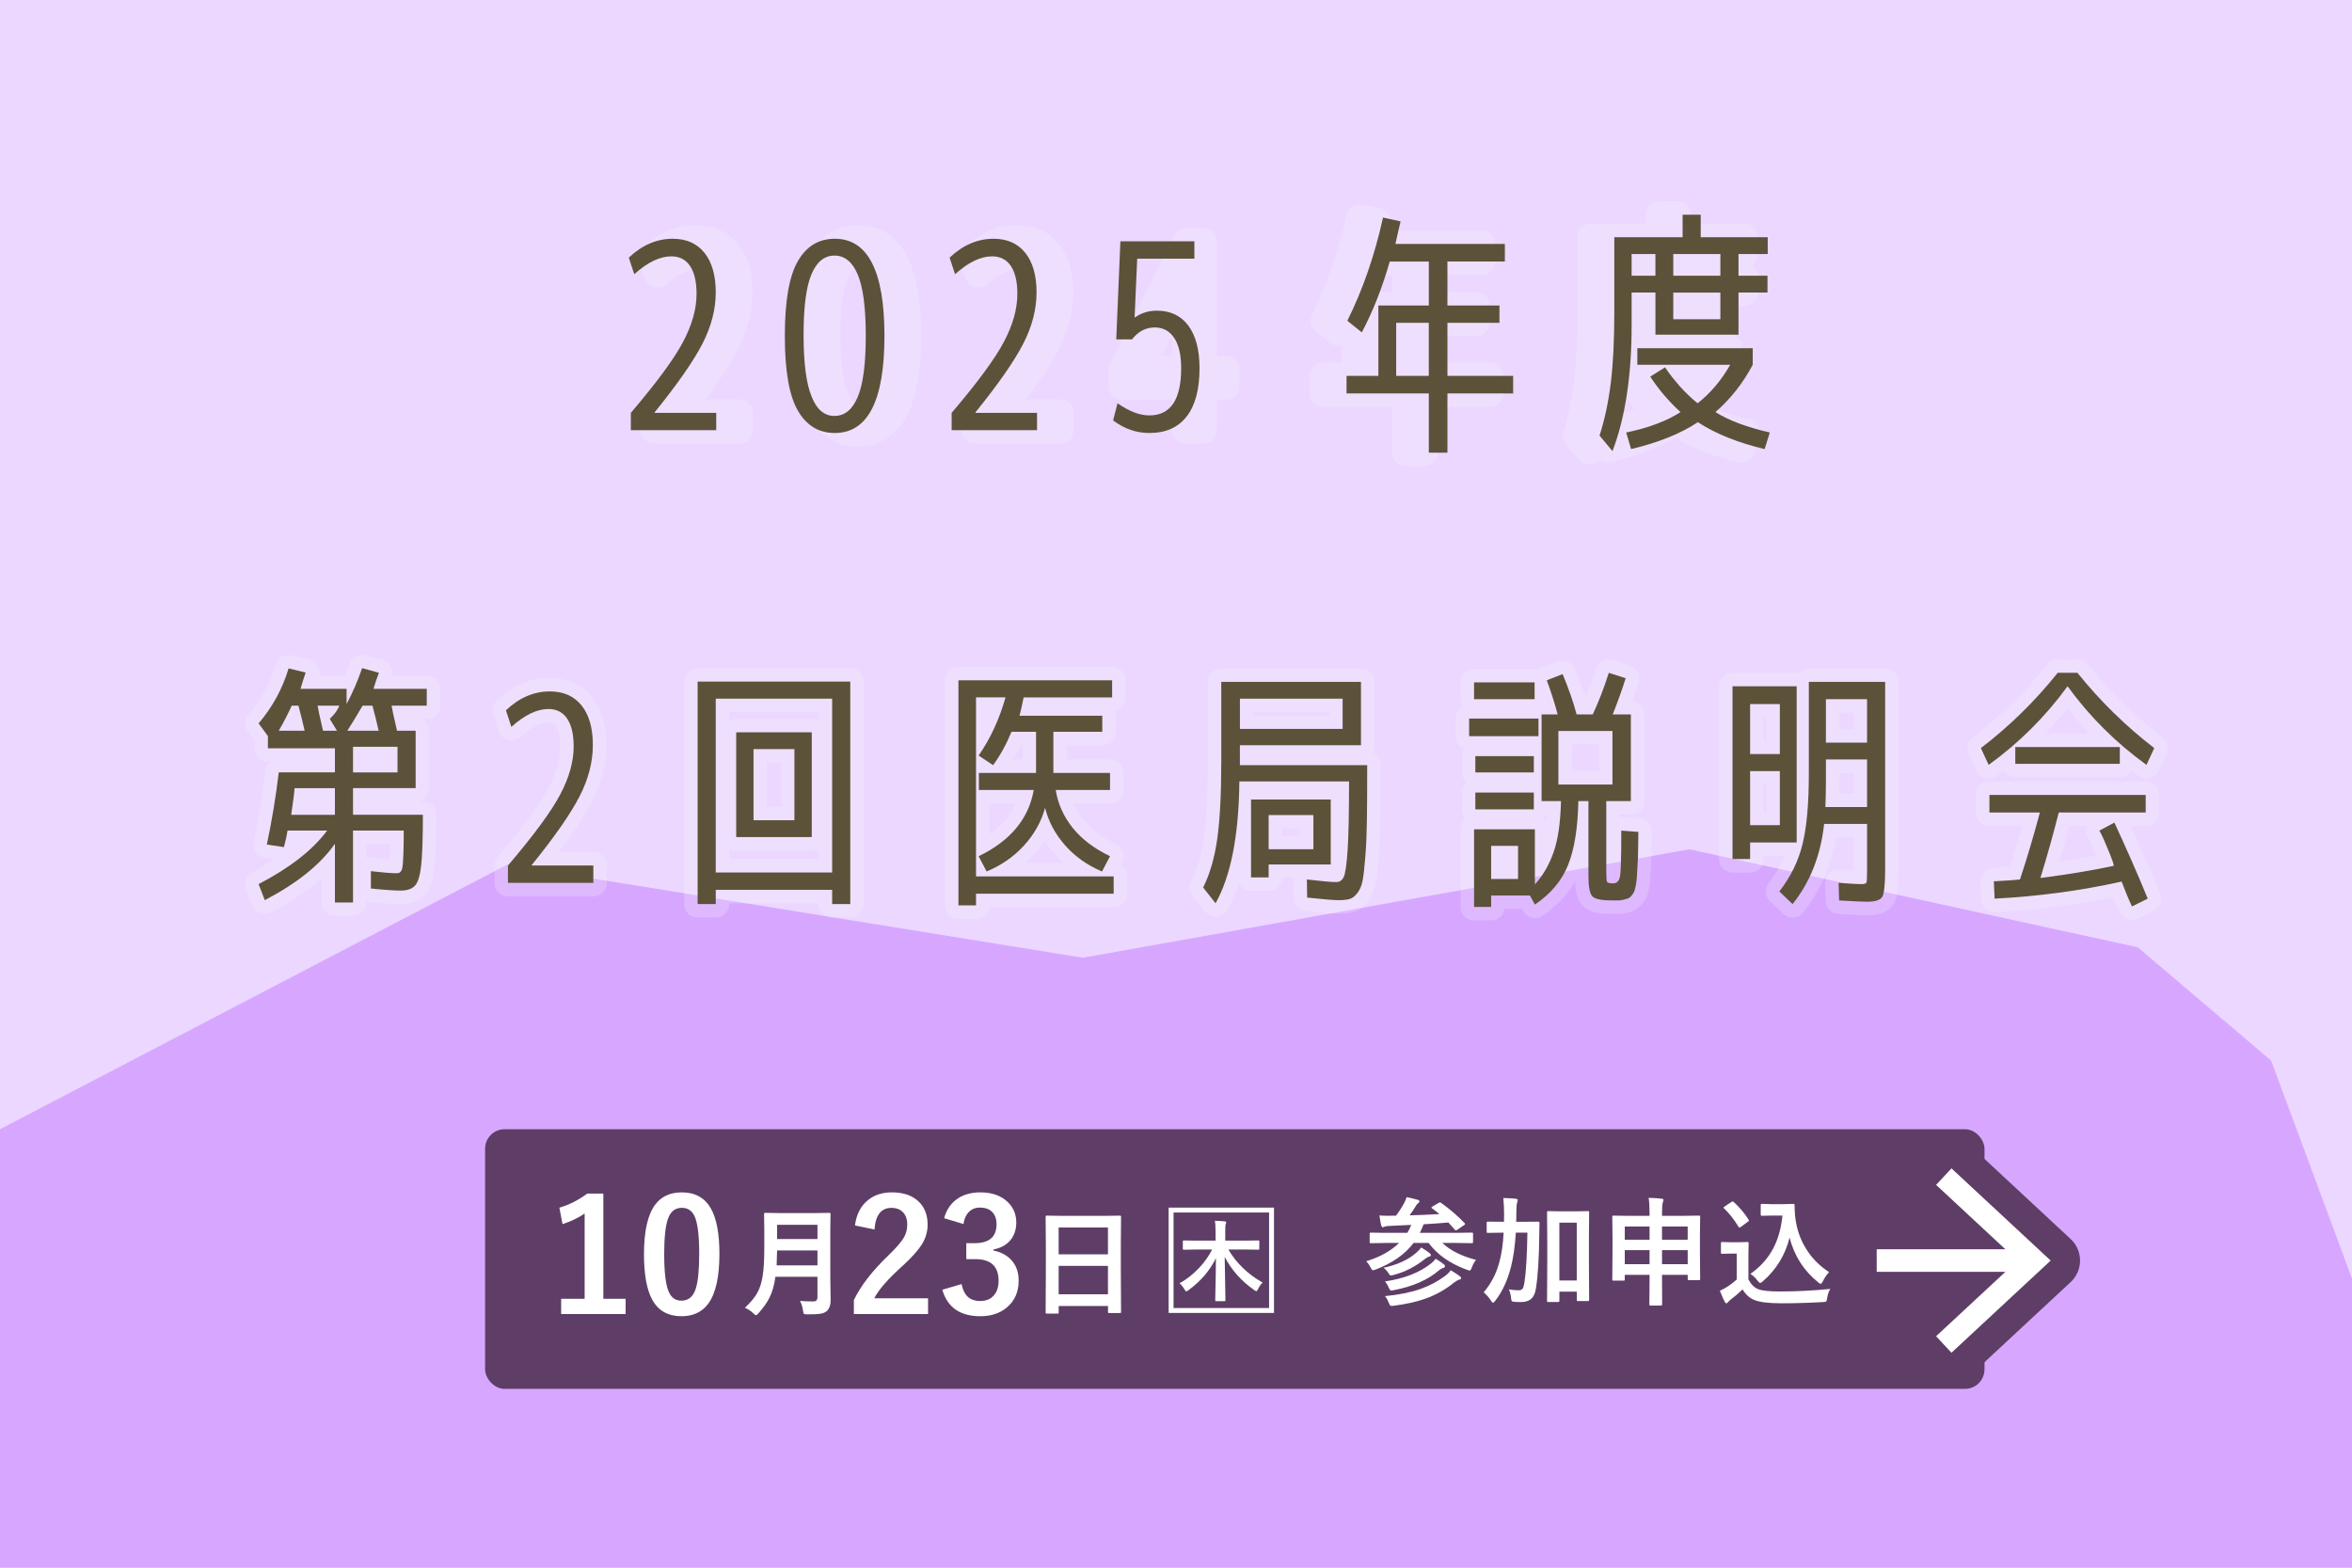 <?xml version="1.0" encoding="UTF-8"?><svg id="b" xmlns="http://www.w3.org/2000/svg" xmlns:xlink="http://www.w3.org/1999/xlink" viewBox="0 0 960 640"><defs><style>.d{fill:#5e3e66;}.e{fill:#ebd7ff;}.f{fill:#fff;}.g{fill:none;}.h{fill:#5b5239;}.i{opacity:.2;}.j{fill:#d7a7ff;}.k{fill:#f4470b;stroke:#fff;stroke-linecap:round;stroke-linejoin:round;stroke-width:11px;}.l{clip-path:url(#c);}</style><clipPath id="c"><rect class="g" y="-7" width="960" height="660.79"/></clipPath></defs><g class="l"><rect class="e" y="-7" width="960" height="656.69"/><polygon class="j" points="1051 916 -82 916 -82 591.26 0 461 207 353 442 391 689.53 346.72 872.53 386.72 927 433 960 522 1051 916"/></g><g class="i"><path class="k" d="M283.49,104.65c-4.65,0-9.68,2.43-15.1,7.29l-2.22-6.76c5.42-5.14,11.4-7.71,17.95-7.71,5.56,0,9.87,1.92,12.94,5.76,3.06,3.84,4.59,9.21,4.59,16.1s-1.79,13.87-5.39,20.91c-3.59,7.04-10.1,16.4-19.54,28.09v.21h25.13v7.08h-34.85v-7.08c10.56-12.39,17.67-22.05,21.33-28.99,3.66-6.93,5.49-13.46,5.49-19.59,0-4.93-.88-8.71-2.64-11.35-1.76-2.64-4.33-3.96-7.71-3.96Z"/><path class="k" d="M350.22,97.47c13.52,0,20.28,13.22,20.28,39.65s-6.76,39.65-20.28,39.65c-6.55,0-11.58-3.07-15.1-9.2-3.52-6.13-5.28-16.28-5.28-30.45s1.76-24.32,5.28-30.45c3.52-6.13,8.55-9.2,15.1-9.2ZM340.83,161.99c2.04,5.21,5.14,7.81,9.29,7.81s7.32-2.59,9.5-7.76c2.18-5.17,3.27-13.5,3.27-24.97s-1.09-19.8-3.27-24.97c-2.18-5.17-5.35-7.76-9.5-7.76s-7.3,2.59-9.45,7.76c-2.15,5.17-3.2,13.5-3.17,24.97.03,11.48,1.14,19.78,3.33,24.92Z"/><path class="k" d="M414.43,104.65c-4.65,0-9.68,2.43-15.1,7.29l-2.22-6.76c5.42-5.14,11.4-7.71,17.95-7.71,5.56,0,9.87,1.92,12.94,5.76,3.06,3.84,4.59,9.21,4.59,16.1s-1.79,13.87-5.39,20.91c-3.59,7.04-10.1,16.4-19.54,28.09v.21h25.13v7.08h-34.85v-7.08c10.56-12.39,17.67-22.05,21.33-28.99,3.66-6.93,5.49-13.46,5.49-19.59,0-4.93-.88-8.71-2.64-11.35-1.76-2.64-4.33-3.96-7.71-3.96Z"/><path class="k" d="M491.2,150.8h9.19v6.86h-9.19v17.95h-7.39v-17.95h-25.87v-6.86l26.19-52.27h7.08v52.27ZM483.81,150.8v-37.59l-18.16,37.38v.21h18.16Z"/><path class="k" d="M554.98,88.81l7.18,1.58c-.49,1.97-1.2,5.03-2.11,9.19h44.67v7.18h-23.44v17.95h21.23v7.08h-21.23v21.65h26.82v7.18h-26.82v24.18h-7.6v-24.18h-33.58v-7.18h12.99v-28.72h20.59v-17.95h-15.95c-3.03,10.63-6.83,20.27-11.4,28.93l-5.91-4.75c6.34-12.74,11.19-26.79,14.57-42.13ZM573.67,131.79h-13.31v21.65h13.31v-21.65Z"/><path class="k" d="M656.46,119.44v13.41c0,20.56-2.61,37.66-7.81,51.32l-5.28-6.34c2.11-6.62,3.64-13.8,4.59-21.54.95-7.74,1.43-17.25,1.43-28.51v-30.94h27.88v-9.19h7.39v9.19h27.35v6.86h-11.93v8.87h11.83v6.86h-11.83v17.21h-33.9v-17.21h-9.71ZM664.07,153.76l6.02-3.8c4.01,5.84,8.45,10.74,13.31,14.68,5.28-4.15,9.71-9.4,13.31-15.73h-37.91v-6.76h47.1v6.76c-3.94,7.46-9.01,13.9-15.21,19.32,5.35,3.38,12.74,6.16,22.18,8.34l-2.11,6.76c-10.98-2.61-20.06-6.27-27.25-10.98-6.97,4.65-16.05,8.31-27.25,10.98l-2.01-6.76c9.15-1.9,16.54-4.68,22.18-8.34-4.72-4.29-8.84-9.12-12.36-14.47ZM656.46,112.57h9.71v-8.87h-9.71v8.87ZM673.46,112.57h19.22v-8.87h-19.22v8.87ZM673.46,119.44v10.88h19.22v-10.88h-19.22Z"/><path class="k" d="M105.55,295.32c5.63-6.58,9.72-14.06,12.25-22.45l6.97,1.69c-.7,1.97-1.41,4.19-2.11,6.65h18.8v6.23c2.53-4.79,4.65-9.68,6.34-14.68l6.86,1.9c-.84,2.18-1.58,4.37-2.22,6.55h21.75v6.86h-14.36c.21,1.41.95,4.82,2.22,10.24h7.6v23.44h-25.56v10.88h28.51c0,9.57-.23,16.46-.69,20.64-.46,4.19-1.3,6.95-2.53,8.29-1.23,1.34-3.19,2.01-5.86,2.01s-6.72-.28-12.14-.84v-7.08c4.93.56,8.34.84,10.24.84.7,0,1.18-.07,1.43-.21.25-.14.51-.44.79-.89.28-.46.48-1.36.58-2.73.11-1.36.19-3.04.26-5.04.07-1.99.11-4.85.11-8.55h-20.7v29.36h-7.39v-23.97c-5.98,8.52-15.52,16.19-28.62,23.02l-2.53-6.55c12.74-6.62,22.07-13.9,27.98-21.86h-16.16c-.21,1.55-.7,3.8-1.48,6.76l-6.97-1.06c2.04-9.6,3.66-19.42,4.86-29.46h22.92v-9.82h-27.35v-4.98l-3.8-5.2ZM121.81,288.08h-2.75c-1.48,3.31-3.24,6.72-5.28,10.24h10.56c-.7-3.17-1.55-6.58-2.53-10.24ZM136.7,332.64v-10.88h-16.47c-.07,1.6-.53,5.23-1.37,10.88h17.85ZM129.63,288.08c.21,1.41.95,4.82,2.22,10.24h5.7l-2.96-4.86c1.97-1.83,3.27-3.63,3.91-5.39h-8.87ZM152.01,288.08h-4.01c-2.18,3.73-4.26,7.15-6.23,10.24h12.78c-.7-3.17-1.55-6.58-2.53-10.24ZM144.09,315.33h18.16v-10.46h-18.16v10.46Z"/><path class="k" d="M223.82,289.45c-4.65,0-9.68,2.43-15.1,7.29l-2.22-6.76c5.42-5.14,11.4-7.71,17.95-7.71,5.56,0,9.87,1.92,12.94,5.76,3.06,3.84,4.59,9.21,4.59,16.1s-1.79,13.87-5.39,20.91c-3.59,7.04-10.1,16.4-19.54,28.09v.21h25.13v7.08h-34.85v-7.08c10.56-12.39,17.67-22.05,21.33-28.99,3.66-6.93,5.49-13.46,5.49-19.59,0-4.93-.88-8.71-2.64-11.35-1.76-2.64-4.33-3.96-7.71-3.96Z"/><path class="k" d="M292.14,363.27v5.81h-7.39v-90.82h62.3v90.82h-7.39v-5.81h-47.52ZM339.66,356.19v-70.96h-47.52v70.96h47.52ZM300.49,341.73v-42.77h30.84v42.77h-30.84ZM307.56,334.86h16.69v-29.04h-16.69v29.04Z"/><path class="k" d="M399.54,322.51v-6.97h23.34v-16.79h-10.03c-2.11,5.14-4.61,9.68-7.5,13.62l-5.91-3.91c4.79-6.9,8.45-14.82,10.98-23.76h-12.04v73.08h56.18v7.08h-56.18v4.75h-7.18v-91.87h62.73v6.97h-36.12c-.56,2.89-1.13,5.39-1.69,7.5h33.79v6.55h-19.96v16.79h23.13v6.97h-22.18c.91,5.63,3.2,10.75,6.86,15.36,3.66,4.61,8.76,8.5,15.31,11.67l-3.27,6.23c-5.98-2.53-11-6.09-15.05-10.67-4.05-4.58-6.78-9.68-8.18-15.31-1.55,5.63-4.4,10.74-8.55,15.31-4.15,4.58-9.26,8.13-15.31,10.67l-3.27-6.23c12.95-6.26,20.45-15.28,22.49-27.03h-22.39Z"/><path class="k" d="M558.04,312.37c0,9.15-.04,16.51-.11,22.07-.07,5.56-.28,10.58-.63,15.05-.35,4.47-.72,7.76-1.11,9.87-.39,2.11-1.11,3.85-2.17,5.23-1.06,1.37-2.16,2.2-3.33,2.48-1.16.28-2.62.42-4.38.42-1.9,0-6.16-.35-12.78-1.06l-.11-7.39c6.05.71,10.03,1.06,11.93,1.06,1.48,0,2.54-.74,3.17-2.22.63-1.48,1.14-5.1,1.53-10.88.39-5.77.58-15.1.58-27.98h-44.77c-.21,21.96-3.45,38.54-9.71,49.74l-5.07-6.44c2.75-5.49,4.66-12.11,5.76-19.85,1.09-7.74,1.64-18.23,1.64-31.47v-32.63h57.02v25.87h-49.42v8.13h51.96ZM506.09,297.58h41.92v-12.35h-41.92v12.35ZM517.81,352.92v5.28h-7.18v-31.79h32.53v26.5h-25.34ZM517.81,346.69h18.27v-13.94h-18.27v13.94Z"/><path class="k" d="M599.65,300.54v-7.18h28.3v7.18h-28.3ZM608.63,365.59v4.65h-6.97v-31.68h24.82v22.49c3.24-3.52,5.77-7.87,7.6-13.04,1.83-5.17,2.85-12.16,3.06-20.96h-7.92v-35.38h6.57c-1.27-4.72-2.75-9.36-4.45-13.94l6.46-2.53c2.47,5.91,4.38,11.4,5.72,16.47h6.57c2.47-5.28,4.66-10.95,6.57-17l6.88,2.22c-1.48,4.72-3.25,9.65-5.29,14.78h7.41v35.38h-10.03v28.95c0,2.25.1,3.58.31,4s1.04.63,2.49.63,2.46-.95,2.8-2.85c.35-1.9.52-8.13.52-18.69l6.97.53c-.07,3.24-.11,5.72-.11,7.44s-.07,3.68-.21,5.86c-.14,2.18-.23,3.79-.27,4.81s-.18,2.18-.42,3.48c-.25,1.3-.46,2.18-.64,2.64-.18.46-.53,1.02-1.06,1.69-.53.67-1.01,1.07-1.43,1.21-.43.14-1.04.32-1.86.53-.81.21-1.52.32-2.12.32h-2.6c-4.25,0-6.92-.54-8.01-1.63-1.1-1.09-1.65-3.92-1.65-8.48v-30.44h-4.12c-.21,10.91-1.6,19.59-4.17,26.03-2.57,6.44-7.09,11.84-13.57,16.21l-2.01-3.7h-15.84ZM601.66,285.44v-6.86h24.71v6.86h-24.71ZM602.18,315.33v-6.65h23.87v6.65h-23.87ZM602.18,330.43v-6.86h23.87v6.86h-23.87ZM608.63,358.83h10.98v-13.52h-10.98v13.52ZM636.08,320.29h22.07v-21.86h-22.07v21.86Z"/><path class="k" d="M714.33,343.94v6.76h-7.18v-70.54h26.19v63.78h-19.01ZM714.33,307.83h12.14v-20.38h-12.14v20.38ZM714.33,314.8v22.07h12.14v-22.07h-12.14ZM761.96,368.13c-1.55,0-5.32-.18-11.3-.53l-.21-7.18c4.86.35,7.92.53,9.19.53,1.34,0,2.08-.26,2.22-.79.14-.53.21-2.31.21-5.33v-18.48h-17.53c-1.41,12.88-5.7,23.8-12.88,32.74l-5.39-5.17c4.65-5.98,7.81-12.48,9.5-19.48,1.69-7,2.53-16.53,2.53-28.57v-37.49h31.15v76.45c0,6.12-.39,9.87-1.16,11.25-.78,1.37-2.89,2.06-6.34,2.06ZM745.27,310.05v9.4c0,2.46-.07,5.81-.21,10.03h17v-19.43h-16.79ZM745.27,303.18h16.79v-17.74h-16.79v17.74Z"/><path class="k" d="M847.92,274.67c9.29,11.55,19.75,21.79,31.36,30.73l-3.17,6.86c-12.46-9.01-23.2-19.71-32.21-32.1-9.01,12.39-19.75,23.09-32.21,32.1l-3.17-6.86c11.62-8.87,22.07-19.11,31.36-30.73h8.03ZM856.89,339.09l6.12-3.27c4.79,10.28,9.33,20.63,13.62,31.05l-6.44,3.17c-1.48-3.17-2.89-6.55-4.22-10.14-16.83,3.73-34.11,6.05-51.85,6.97l-.32-7.08c5.35-.28,8.91-.53,10.67-.74,2.75-8.24,5.46-17.35,8.13-27.35h-20.59v-7.18h63.78v7.18h-35.48c-2.32,9.15-4.82,18.06-7.5,26.72,10.7-1.34,20.7-2.99,29.99-4.96-.21-1.12-.74-2.69-1.58-4.7-.84-2.01-1.58-3.78-2.22-5.33-.63-1.55-1.34-2.99-2.11-4.33ZM822.57,311.84v-6.86h42.66v6.86h-42.66Z"/></g><rect class="d" x="198" y="461" width="612" height="106" rx="7.95" ry="7.95"/><polygon class="g" points="488 480 204.93 480 201 554 484.07 554 488 480"/><path class="f" d="M246.26,487.28v42.94h9.09v6.22h-26.31v-6.22h9.59v-34.81c-2.62,1.79-5.64,3.24-9.03,4.34l-1.28-6.72c3.9-1.12,7.69-3.04,11.38-5.75h6.56Z"/><path class="f" d="M278.29,486.78c5.42,0,9.38,2.2,11.88,6.59,2.31,4.1,3.47,10.27,3.47,18.5,0,9.42-1.51,16.19-4.53,20.31-2.52,3.44-6.18,5.16-10.97,5.16-5.48,0-9.45-2.24-11.91-6.72-2.25-4.12-3.38-10.33-3.38-18.62,0-9.38,1.52-16.1,4.56-20.19,2.5-3.35,6.12-5.03,10.88-5.03ZM278.29,493.09c-2.75,0-4.65,1.53-5.69,4.59-1,2.88-1.5,7.62-1.5,14.22,0,7.56.62,12.74,1.88,15.53,1.04,2.38,2.76,3.56,5.16,3.56,2.81,0,4.75-1.59,5.81-4.78.96-2.9,1.44-7.67,1.44-14.31,0-7.52-.62-12.63-1.88-15.34-1.04-2.31-2.78-3.47-5.22-3.47Z"/><path class="f" d="M326.51,531.08c1.69.16,3.51.23,5.46.23,1.12,0,1.69-.56,1.69-1.69v-8.39h-17.16c-.45,3.41-1.3,6.32-2.53,8.74-.98,1.91-2.44,3.95-4.36,6.14-.5.55-.84.82-1.01.82-.23,0-.61-.26-1.12-.77-.92-.94-2.07-1.69-3.45-2.25,2.22-2.08,3.84-4,4.88-5.77,1.16-1.98,1.95-4.41,2.39-7.27.44-2.73.66-6.58.66-11.53v-7.08l-.09-6.52c0-.28.03-.45.09-.52.06-.05.2-.07.42-.07l6.4.09h13.34l6.33-.09c.27,0,.42.04.47.12.05.06.07.22.07.47l-.09,6.52v18.87l.14,9.59c0,2-.51,3.49-1.52,4.48-.66.59-1.59.98-2.79,1.15-1.03.16-2.76.23-5.18.23-.81,0-1.29-.07-1.43-.21s-.26-.56-.35-1.27c-.22-1.58-.63-2.92-1.24-4.03ZM317,516.57h16.66v-6.07h-16.48c-.06,2.73-.12,4.76-.19,6.07ZM333.66,500.02h-16.48v5.81h16.48v-5.81Z"/><path class="f" d="M348.97,500.28c.58-4.6,2.41-8.09,5.47-10.47,2.58-2.02,5.78-3.03,9.59-3.03,4.77,0,8.46,1.29,11.06,3.88,2.35,2.31,3.53,5.41,3.53,9.28,0,2.92-.81,5.66-2.44,8.22-1.46,2.29-3.94,5.06-7.44,8.31-6.17,5.52-10.14,10.04-11.91,13.56h21.97v6.41h-30.28v-5.69c2.77-5.79,7.43-11.83,13.97-18.12,3.33-3.21,5.51-5.73,6.53-7.56.85-1.52,1.28-3.25,1.28-5.19,0-2.27-.66-4.01-1.97-5.22-1.12-1.04-2.6-1.56-4.44-1.56-4.23,0-6.54,2.95-6.94,8.84l-8-1.66Z"/><path class="f" d="M385.37,497.31c.98-3.62,2.92-6.35,5.81-8.19,2.48-1.56,5.47-2.34,8.97-2.34,4.71,0,8.43,1.31,11.16,3.94,2.33,2.23,3.5,5.01,3.5,8.34,0,3.1-.93,5.66-2.78,7.66-1.65,1.75-3.83,2.87-6.56,3.34v.44c3.52.75,6.18,2.31,7.97,4.69,1.56,2.06,2.34,4.6,2.34,7.62,0,4.62-1.62,8.29-4.88,11-2.81,2.35-6.4,3.53-10.75,3.53-8.27,0-13.45-3.6-15.53-10.81l7.84-2.31c.58,2.6,1.55,4.44,2.91,5.5,1.17.94,2.74,1.41,4.72,1.41,2.48,0,4.38-.82,5.72-2.47,1.19-1.46,1.78-3.38,1.78-5.78,0-5.9-3.16-8.84-9.47-8.84h-3.72v-6.53h3.38c5.98,0,8.97-2.56,8.97-7.69,0-2.35-.69-4.12-2.06-5.31-1.17-1.02-2.72-1.53-4.66-1.53s-3.45.62-4.66,1.88c-1.12,1.17-1.83,2.78-2.12,4.84l-7.88-2.38Z"/><path class="f" d="M431.59,536.26h-4.29c-.23,0-.38-.03-.43-.08s-.08-.2-.08-.43l.09-17.09v-9.28l-.09-12.54c0-.27.03-.43.09-.49.06-.05.21-.07.45-.07l6.61.09h16.48l6.63-.09c.25,0,.4.04.45.12.05.06.07.21.07.45l-.09,11.11v10.66l.09,16.88c0,.27-.03.42-.09.47s-.2.07-.42.07h-4.27c-.27,0-.42-.03-.47-.09s-.07-.21-.07-.45v-2.34h-20.13v2.6c0,.25-.03.4-.09.45s-.2.07-.42.07ZM432.1,501.12v10.95h20.13v-10.95h-20.13ZM432.1,528.38h20.13v-11.6h-20.13v11.6Z"/><polygon class="g" points="795 487 511.93 487 508 561 791.07 561 795 487"/><path class="f" d="M565.64,507.44l-6.05.09c-.25,0-.41-.03-.47-.09-.05-.06-.07-.2-.07-.42v-3.28c0-.25.04-.4.12-.45.05-.05.19-.07.42-.07l6.05.09h8.74c.36-.53.7-1.13,1.01-1.8.05-.12.16-.4.35-.82.12-.27.21-.48.26-.63-3.45.19-6.16.31-8.11.38-1.48.05-2.41.16-2.79.35-.31.16-.56.23-.75.23-.2,0-.4-.24-.59-.73-.28-1.23-.52-2.59-.73-4.08,1.19.09,2.32.14,3.4.14.56,0,1.11-.02,1.64-.05h1.73c1.39-1.86,2.52-3.62,3.38-5.27.42-.77.73-1.53.94-2.3,1.83.38,3.35.74,4.57,1.1.45.14.68.37.68.68,0,.2-.2.45-.59.75-.44.36-.82.86-1.15,1.5-.72,1.17-1.48,2.3-2.3,3.4,4.06-.09,8.12-.27,12.19-.52-.88-.75-1.87-1.52-2.98-2.32-.2-.12-.3-.23-.3-.33,0-.12.16-.28.49-.47l2.34-1.36c.3-.19.51-.28.63-.28.14,0,.32.08.54.23,3.47,2.45,6.65,5.19,9.54,8.2.14.17.21.3.21.4,0,.12-.16.3-.49.52l-2.65,1.78c-.28.19-.48.28-.61.28-.11,0-.26-.09-.45-.28-.2-.23-.5-.57-.89-1.01-.78-.89-1.36-1.53-1.73-1.92-3.38.3-6.74.54-10.1.73-.08.14-.34.78-.8,1.92l-.73,1.57h15.07l6.05-.09c.28,0,.45.03.49.09.06.06.09.2.09.42v3.28c0,.25-.04.4-.12.45-.06.05-.22.07-.47.07l-6.05-.09h-5.91c3.31,3.11,7.91,5.41,13.78,6.91-.72.86-1.3,1.9-1.73,3.12-.3.83-.59,1.24-.87,1.24-.14,0-.52-.11-1.15-.33-6.89-2.53-12.09-6.18-15.61-10.95h-6.14c-3.48,4.62-8.63,8.24-15.45,10.85-.67.22-1.05.33-1.15.33-.23,0-.55-.38-.96-1.15-.47-.98-1.06-1.84-1.78-2.55,5.62-1.7,10.1-4.2,13.43-7.48h-5.46ZM564.73,517.56c5.67-1.23,10.12-3.28,13.34-6.14.92-.8,1.59-1.52,2.02-2.16,1.47.91,2.61,1.67,3.42,2.3.34.31.52.6.52.87,0,.28-.27.49-.82.63-.47.11-1.02.43-1.66.96-3.97,3.16-8.27,5.33-12.91,6.52-.48.12-.8.19-.96.19-.27,0-.59-.32-.96-.96-.45-.78-1.11-1.52-1.97-2.2ZM565.27,523.14c7.8-1.12,14.08-3.57,18.84-7.34.69-.52,1.31-1.16,1.88-1.92,1.09.62,2.2,1.38,3.3,2.25.33.23.49.49.49.77,0,.38-.23.61-.68.7-.58.17-1.15.49-1.71.96-4.56,3.95-10.76,6.67-18.59,8.16-.42.09-.73.14-.91.14-.36,0-.71-.38-1.05-1.15-.5-1.17-1.02-2.03-1.57-2.58ZM565.27,529.14c5.7-.55,10.57-1.53,14.6-2.95,3.58-1.27,6.88-3.02,9.91-5.25,1.05-.78,1.83-1.57,2.34-2.37,1.39.8,2.62,1.6,3.7,2.41.36.27.54.54.54.82,0,.31-.26.52-.77.61-.47.11-1.12.48-1.97,1.1-3.56,2.89-7.48,5.1-11.74,6.63-3.62,1.3-7.97,2.27-13.03,2.93-.39.05-.66.07-.82.07-.31,0-.54-.09-.68-.28-.11-.14-.27-.45-.47-.94-.48-1.22-1.02-2.15-1.62-2.79Z"/><path class="f" d="M623.42,503.22h-4.71c-.34,5.48-1,10.12-1.97,13.92-1.39,5.52-3.53,10.14-6.42,13.88-.45.55-.76.82-.91.82-.19,0-.46-.27-.82-.82-.84-1.31-1.85-2.45-3.02-3.42,3.03-3.56,5.16-7.64,6.38-12.23.95-3.44,1.55-7.48,1.78-12.14h-.61l-5.77.09c-.25,0-.41-.03-.47-.09-.05-.06-.07-.2-.07-.42v-3.61c0-.23.03-.38.09-.42.06-.03.21-.05.45-.05l5.77.05h.75c.03-.61.05-1.59.05-2.93,0-2.38-.11-4.63-.33-6.77,1.73.05,3.46.14,5.18.28.48.11.73.29.73.54,0,.12-.05.34-.14.66-.11.33-.17.55-.19.68-.17.7-.26,2.29-.26,4.76,0,1.25-.02,2.18-.05,2.79h3.12l5.81-.05c.39,0,.59.18.59.54-.06,1.08-.09,2.59-.09,4.55-.11,9.84-.58,17.3-1.41,22.36-.33,1.98-1.04,3.4-2.13,4.24-.95.75-2.27,1.12-3.96,1.12-1.16,0-2.03-.03-2.62-.09-.66-.05-1.04-.16-1.15-.33-.09-.14-.18-.58-.26-1.31-.14-1.23-.43-2.38-.87-3.45,1.33.25,2.66.38,3.98.38.75,0,1.28-.22,1.59-.66.3-.42.54-1.2.73-2.32.69-4.28,1.1-11.12,1.24-20.53ZM648.61,530.57c0,.28-.03.45-.09.52-.06.05-.2.07-.42.07h-4.05c-.22,0-.35-.04-.4-.12-.05-.06-.07-.22-.07-.47v-3.26h-7.1v3.66c0,.27-.03.43-.09.49-.08.05-.24.07-.49.07h-3.89c-.27,0-.43-.03-.49-.09-.05-.06-.07-.22-.07-.47l.09-15.52v-8.74l-.09-11.74c0-.27.04-.42.12-.47.06-.05.22-.07.47-.07l4.99.09h6.09l4.99-.09c.25,0,.4.03.45.09s.07.21.07.45l-.09,10.36v9.94l.09,15.3ZM643.57,499.14h-7.1v23.6h7.1v-23.6Z"/><path class="f" d="M672.92,489.02c2.08.05,3.84.16,5.27.33.52.06.77.22.77.47,0,.3-.08.63-.23,1.01-.23.58-.35,1.89-.35,3.94v1.59h8.46l6.56-.09c.27,0,.42.03.47.09s.07.21.07.45l-.09,7.38v7.01l.09,10.9c0,.23-.03.38-.08.43s-.2.08-.43.08h-4.03c-.27,0-.42-.03-.47-.09s-.07-.2-.07-.42v-1.64h-10.48v3.12l.05,8.88c0,.34-.16.52-.47.52h-4.29c-.31,0-.47-.17-.47-.52l.09-8.84v-3.16h-10.12v1.83c0,.25-.03.4-.09.45s-.21.07-.45.07h-4.03c-.25,0-.4-.03-.45-.09s-.07-.2-.07-.42l.09-10.95v-6.23l-.09-8.3c0-.27.03-.42.09-.47s.21-.07.45-.07l6.56.09h8.11v-1.5c0-2.36-.12-4.3-.38-5.84ZM663.17,500.71v5.39h10.12v-5.39h-10.12ZM663.17,516.09h10.12v-5.72h-10.12v5.72ZM688.85,500.71h-10.48v5.39h10.48v-5.39ZM678.38,516.09h10.48v-5.72h-10.48v5.72Z"/><path class="f" d="M747.07,526.21c-.66,1-1.09,2.25-1.29,3.75-.12.8-.27,1.26-.45,1.38-.16.12-.6.2-1.34.23-5.8.33-11.4.49-16.8.49s-8.99-.46-11.23-1.38c-1.91-.8-3.48-2.23-4.71-4.29-1.52,1.48-3.16,2.9-4.95,4.24-.45.36-.77.67-.96.94-.22.33-.45.49-.7.49s-.48-.21-.68-.63c-.52-.94-1.17-2.44-1.97-4.5,1.17-.55,2.12-1.05,2.84-1.5,1.25-.77,2.59-1.79,4.03-3.07v-10.59h-2.34l-3.52.09c-.28,0-.45-.04-.49-.12-.06-.06-.09-.22-.09-.47v-3.7c0-.25.04-.4.12-.45.06-.05.22-.07.47-.07l3.52.09h3.07l3.59-.09c.25,0,.41.03.47.09.05.06.07.2.07.42l-.09,4.57v10.17c1.02,1.98,2.33,3.31,3.94,3.98,1.59.64,4.55.96,8.88.96,6.77,0,13.64-.35,20.62-1.05ZM703.71,493.33c-.14-.14-.21-.26-.21-.35,0-.11.16-.27.47-.47l2.67-1.76c.3-.19.49-.28.59-.28.11,0,.25.08.42.23,2.44,2.27,4.45,4.65,6.02,7.15.12.19.19.32.19.4,0,.12-.15.3-.45.52l-2.79,2.06c-.31.22-.52.33-.61.33-.12,0-.26-.11-.4-.33-1.91-3.11-3.88-5.61-5.91-7.5ZM714.42,520.07c4.14-2.89,7.29-6.43,9.45-10.62,1.94-3.73,3.16-8.13,3.66-13.2h-4.17l-4.12.09c-.28,0-.45-.04-.49-.12-.06-.06-.09-.21-.09-.45v-3.75c0-.27.04-.42.12-.47.06-.05.22-.07.47-.07l4.12.12h4.27l4.38-.12c.31,0,.47.18.47.54,0,2.69.2,5.04.59,7.05.77,4.36,2.41,8.38,4.95,12.05,2.31,3.31,5.16,6.05,8.53,8.2-1.06,1.2-1.91,2.45-2.53,3.75-.38.7-.66,1.05-.87,1.05-.25,0-.6-.21-1.05-.63-5.83-4.67-9.72-10.75-11.67-18.23-1.77,7.11-5.41,13.06-10.95,17.86-.55.45-.9.68-1.05.68s-.49-.3-1.01-.91c-.88-1.17-1.87-2.12-2.98-2.84Z"/><path class="f" d="M518,495v39h-39v-39h39M520,493h-43v43h43v-43h0Z"/><path class="f" d="M487.82,510.12l-4.61.07c-.2,0-.32-.03-.37-.09-.04-.05-.05-.16-.05-.35v-2.92c0-.2.02-.32.07-.37.05-.04.16-.05.35-.05l4.61.07h8.33v-3.43c0-2.18-.09-3.74-.26-4.68,1.58.05,2.93.13,4.04.25.38.05.56.17.56.37,0,.13-.04.3-.11.51l-.14.42c-.09.35-.14,1.36-.14,3.02v3.53h8.91l4.62-.07c.19,0,.3.03.33.09.04.05.05.16.05.33v2.92c0,.21-.02.34-.07.39-.05.04-.15.05-.32.05l-4.62-.07h-7.63c3.28,5.57,7.94,10.07,13.97,13.5-.73.73-1.34,1.61-1.85,2.64-.28.57-.5.86-.67.86s-.42-.12-.76-.35c-5.37-3.74-9.43-8.29-12.18-13.66l.3,17.75c0,.16-.03.26-.09.3-.05.04-.16.05-.35.05h-3.3c-.21,0-.33-.02-.37-.07-.04-.04-.05-.13-.05-.28,0-.27.02-1.28.05-3.02.13-5.17.21-9.9.23-14.19-2.51,5.12-6.29,9.51-11.34,13.17-.36.27-.63.4-.79.4-.14,0-.37-.26-.69-.79-.55-1-1.22-1.84-2.02-2.53,2.86-1.57,5.53-3.67,8-6.29,2.23-2.38,3.99-4.88,5.29-7.49h-6.96Z"/><path class="f" d="M796.52,558.26c-1.61,0-3.21-.64-4.39-1.91l-6.28-6.74c-1.08-1.17-1.66-2.71-1.61-4.31.06-1.59.75-3.09,1.91-4.18l17.11-15.9h-37.27c-3.31,0-6-2.69-6-6v-9.2c0-3.31,2.69-6,6-6h37.26l-17.1-15.9c-1.17-1.08-1.85-2.59-1.91-4.18-.06-1.59.52-3.14,1.61-4.3l6.28-6.74c1.18-1.27,2.79-1.91,4.39-1.91,1.46,0,2.93.53,4.08,1.61l40.48,37.64c1.22,1.13,1.91,2.73,1.91,4.39s-.69,3.26-1.92,4.39l-40.48,37.63c-1.16,1.07-2.62,1.61-4.08,1.61Z"/><path class="d" d="M796.52,476.98l40.48,37.64-40.48,37.63-6.28-6.74,28.3-26.3h-52.54v-9.2h52.53l-28.28-26.29,6.28-6.74M796.52,464.98c-3.21,0-6.42,1.28-8.78,3.82l-6.28,6.74c-2.17,2.33-3.33,5.43-3.21,8.61.11,3.18,1.49,6.19,3.82,8.36l5.92,5.5h-21.99c-6.63,0-12,5.37-12,12v9.2c0,6.63,5.37,12,12,12h22l-5.93,5.51c-2.33,2.17-3.71,5.17-3.82,8.36-.11,3.18,1.04,6.28,3.21,8.61l6.28,6.74c2.36,2.54,5.57,3.82,8.78,3.82,2.93,0,5.86-1.06,8.17-3.21l40.48-37.63c2.44-2.27,3.83-5.45,3.83-8.79,0-3.33-1.39-6.52-3.83-8.79l-40.48-37.64c-2.31-2.15-5.24-3.21-8.17-3.21h0Z"/><path class="h" d="M273.98,104.65c-4.65,0-9.68,2.43-15.1,7.29l-2.22-6.76c5.42-5.14,11.4-7.71,17.95-7.71,5.56,0,9.87,1.92,12.94,5.76,3.06,3.84,4.59,9.21,4.59,16.1s-1.79,13.87-5.39,20.91c-3.59,7.04-10.1,16.4-19.54,28.09v.21h25.13v7.08h-34.85v-7.08c10.56-12.39,17.67-22.05,21.33-28.99,3.66-6.93,5.49-13.46,5.49-19.59,0-4.93-.88-8.71-2.64-11.35-1.76-2.64-4.33-3.96-7.71-3.96Z"/><path class="h" d="M340.72,97.47c13.52,0,20.28,13.22,20.28,39.65s-6.76,39.65-20.28,39.65c-6.55,0-11.58-3.07-15.1-9.2-3.52-6.13-5.28-16.28-5.28-30.45s1.76-24.32,5.28-30.45c3.52-6.13,8.55-9.2,15.1-9.2ZM331.32,161.99c2.04,5.21,5.14,7.81,9.29,7.81s7.32-2.59,9.5-7.76c2.18-5.17,3.27-13.5,3.27-24.97s-1.09-19.8-3.27-24.97c-2.18-5.17-5.35-7.76-9.5-7.76s-7.3,2.59-9.45,7.76c-2.15,5.17-3.2,13.5-3.17,24.97.03,11.48,1.14,19.78,3.33,24.92Z"/><path class="h" d="M404.92,104.65c-4.65,0-9.68,2.43-15.1,7.29l-2.22-6.76c5.42-5.14,11.4-7.71,17.95-7.71,5.56,0,9.87,1.92,12.94,5.76,3.06,3.84,4.59,9.21,4.59,16.1s-1.79,13.87-5.39,20.91c-3.59,7.04-10.1,16.4-19.54,28.09v.21h25.13v7.08h-34.85v-7.08c10.56-12.39,17.67-22.05,21.33-28.99,3.66-6.93,5.49-13.46,5.49-19.59,0-4.93-.88-8.71-2.64-11.35-1.76-2.64-4.33-3.96-7.71-3.96Z"/><path class="h" d="M487.5,105.6h-23.34l-1.06,24.08c2.67-1.9,5.7-2.85,9.08-2.85,5.56,0,9.86,2.05,12.88,6.14,3.03,4.09,4.54,9.88,4.54,17.35,0,8.61-1.74,15.17-5.23,19.68-3.49,4.51-8.57,6.77-15.26,6.77-5.28,0-10.21-1.71-14.78-5.14l1.8-7c4.72,3.31,9.05,4.96,12.99,4.96,8.66,0,12.99-6.42,12.99-19.27,0-5.4-.95-9.53-2.85-12.37-1.9-2.84-4.54-4.27-7.92-4.27-3.66,0-6.76,1.62-9.29,4.86h-6.44l1.69-40.02h30.2v7.08Z"/><path class="h" d="M564.49,88.81l7.18,1.58c-.49,1.97-1.2,5.03-2.11,9.19h44.67v7.18h-23.44v17.95h21.23v7.08h-21.23v21.65h26.82v7.18h-26.82v24.18h-7.6v-24.18h-33.58v-7.18h12.99v-28.72h20.59v-17.95h-15.95c-3.03,10.63-6.83,20.27-11.4,28.93l-5.91-4.75c6.34-12.74,11.19-26.79,14.57-42.13ZM583.18,131.79h-13.31v21.65h13.31v-21.65Z"/><path class="h" d="M665.97,119.44v13.41c0,20.56-2.61,37.66-7.81,51.32l-5.28-6.34c2.11-6.62,3.64-13.8,4.59-21.54.95-7.74,1.43-17.25,1.43-28.51v-30.94h27.88v-9.19h7.39v9.19h27.35v6.86h-11.93v8.87h11.83v6.86h-11.83v17.21h-33.9v-17.21h-9.71ZM673.57,153.76l6.02-3.8c4.01,5.84,8.45,10.74,13.31,14.68,5.28-4.15,9.71-9.4,13.31-15.73h-37.91v-6.76h47.1v6.76c-3.94,7.46-9.01,13.9-15.21,19.32,5.35,3.38,12.74,6.16,22.18,8.34l-2.11,6.76c-10.98-2.61-20.06-6.27-27.25-10.98-6.97,4.65-16.05,8.31-27.25,10.98l-2.01-6.76c9.15-1.9,16.54-4.68,22.18-8.34-4.72-4.29-8.84-9.12-12.36-14.47ZM665.97,112.57h9.71v-8.87h-9.71v8.87ZM682.97,112.57h19.22v-8.87h-19.22v8.87ZM682.97,119.44v10.88h19.22v-10.88h-19.22Z"/><path class="h" d="M105.55,295.32c5.63-6.58,9.72-14.06,12.25-22.45l6.97,1.69c-.7,1.97-1.41,4.19-2.11,6.65h18.8v6.23c2.53-4.79,4.65-9.68,6.34-14.68l6.86,1.9c-.84,2.18-1.58,4.37-2.22,6.55h21.75v6.86h-14.36c.21,1.41.95,4.82,2.22,10.24h7.6v23.44h-25.56v10.88h28.51c0,9.57-.23,16.46-.69,20.64-.46,4.19-1.3,6.95-2.53,8.29-1.23,1.34-3.19,2.01-5.86,2.01s-6.72-.28-12.14-.84v-7.08c4.93.56,8.34.84,10.24.84.7,0,1.18-.07,1.43-.21.25-.14.51-.44.79-.89.28-.46.48-1.36.58-2.73.11-1.36.19-3.04.26-5.04.07-1.99.11-4.85.11-8.55h-20.7v29.36h-7.39v-23.97c-5.98,8.52-15.52,16.19-28.62,23.02l-2.53-6.55c12.74-6.62,22.07-13.9,27.98-21.86h-16.16c-.21,1.55-.7,3.8-1.48,6.76l-6.97-1.06c2.04-9.6,3.66-19.42,4.86-29.46h22.92v-9.82h-27.35v-4.98l-3.8-5.2ZM121.81,288.08h-2.75c-1.48,3.31-3.24,6.72-5.28,10.24h10.56c-.7-3.17-1.55-6.58-2.53-10.24ZM136.7,332.64v-10.88h-16.47c-.07,1.6-.53,5.23-1.37,10.88h17.85ZM129.63,288.08c.21,1.41.95,4.82,2.22,10.24h5.7l-2.96-4.86c1.97-1.83,3.27-3.63,3.91-5.39h-8.87ZM152.01,288.08h-4.01c-2.18,3.73-4.26,7.15-6.23,10.24h12.78c-.7-3.17-1.55-6.58-2.53-10.24ZM144.09,315.33h18.16v-10.46h-18.16v10.46Z"/><path class="h" d="M223.82,289.45c-4.65,0-9.68,2.43-15.1,7.29l-2.22-6.76c5.42-5.14,11.4-7.71,17.95-7.71,5.56,0,9.87,1.92,12.94,5.76,3.06,3.84,4.59,9.21,4.59,16.1s-1.79,13.87-5.39,20.91c-3.59,7.04-10.1,16.4-19.54,28.09v.21h25.13v7.08h-34.85v-7.08c10.56-12.39,17.67-22.05,21.33-28.99,3.66-6.93,5.49-13.46,5.49-19.59,0-4.93-.88-8.71-2.64-11.35-1.76-2.64-4.33-3.96-7.71-3.96Z"/><path class="h" d="M292.14,363.27v5.81h-7.39v-90.82h62.3v90.82h-7.39v-5.81h-47.52ZM339.66,356.19v-70.96h-47.52v70.96h47.52ZM300.49,341.73v-42.77h30.84v42.77h-30.84ZM307.56,334.86h16.69v-29.04h-16.69v29.04Z"/><path class="h" d="M399.54,322.51v-6.97h23.34v-16.79h-10.03c-2.11,5.14-4.61,9.68-7.5,13.62l-5.91-3.91c4.79-6.9,8.45-14.82,10.98-23.76h-12.04v73.08h56.18v7.08h-56.18v4.75h-7.18v-91.87h62.73v6.97h-36.12c-.56,2.89-1.13,5.39-1.69,7.5h33.79v6.55h-19.96v16.79h23.13v6.97h-22.18c.91,5.63,3.2,10.75,6.86,15.36,3.66,4.61,8.76,8.5,15.31,11.67l-3.27,6.23c-5.98-2.53-11-6.09-15.05-10.67-4.05-4.58-6.78-9.68-8.18-15.31-1.55,5.63-4.4,10.74-8.55,15.31-4.15,4.58-9.26,8.13-15.31,10.67l-3.27-6.23c12.95-6.26,20.45-15.28,22.49-27.03h-22.39Z"/><path class="h" d="M558.04,312.37c0,9.15-.04,16.51-.11,22.07-.07,5.56-.28,10.58-.63,15.05-.35,4.47-.72,7.76-1.11,9.87-.39,2.11-1.11,3.85-2.17,5.23-1.06,1.37-2.16,2.2-3.33,2.48-1.16.28-2.62.42-4.38.42-1.9,0-6.16-.35-12.78-1.06l-.11-7.39c6.05.71,10.03,1.06,11.93,1.06,1.48,0,2.54-.74,3.17-2.22.63-1.48,1.14-5.1,1.53-10.88.39-5.77.58-15.1.58-27.98h-44.77c-.21,21.96-3.45,38.54-9.71,49.74l-5.07-6.44c2.75-5.49,4.66-12.11,5.76-19.85,1.09-7.74,1.64-18.23,1.64-31.47v-32.63h57.02v25.87h-49.42v8.13h51.96ZM506.09,297.58h41.92v-12.35h-41.92v12.35ZM517.81,352.92v5.28h-7.18v-31.79h32.53v26.5h-25.34ZM517.81,346.69h18.27v-13.94h-18.27v13.94Z"/><path class="h" d="M599.65,300.54v-7.18h28.3v7.18h-28.3ZM608.63,365.59v4.65h-6.97v-31.68h24.82v22.49c3.24-3.52,5.77-7.87,7.6-13.04,1.83-5.17,2.85-12.16,3.06-20.96h-7.92v-35.38h6.57c-1.27-4.72-2.75-9.36-4.45-13.94l6.46-2.53c2.47,5.91,4.38,11.4,5.72,16.47h6.57c2.47-5.28,4.66-10.95,6.57-17l6.88,2.22c-1.48,4.72-3.25,9.65-5.29,14.78h7.41v35.38h-10.03v28.95c0,2.25.1,3.58.31,4s1.04.63,2.49.63,2.46-.95,2.8-2.85c.35-1.9.52-8.13.52-18.69l6.97.53c-.07,3.24-.11,5.72-.11,7.44s-.07,3.68-.21,5.86c-.14,2.18-.23,3.79-.27,4.81s-.18,2.18-.42,3.48c-.25,1.3-.46,2.18-.64,2.64-.18.46-.53,1.02-1.06,1.69-.53.67-1.01,1.07-1.43,1.21-.43.14-1.04.32-1.86.53-.81.21-1.52.32-2.12.32h-2.6c-4.25,0-6.92-.54-8.01-1.63-1.1-1.09-1.65-3.92-1.65-8.48v-30.44h-4.12c-.21,10.91-1.6,19.59-4.17,26.03-2.57,6.44-7.09,11.84-13.57,16.21l-2.01-3.7h-15.84ZM601.66,285.44v-6.86h24.71v6.86h-24.71ZM602.18,315.33v-6.65h23.87v6.65h-23.87ZM602.18,330.43v-6.86h23.87v6.86h-23.87ZM608.63,358.83h10.98v-13.52h-10.98v13.52ZM636.08,320.29h22.07v-21.86h-22.07v21.86Z"/><path class="h" d="M714.33,343.94v6.76h-7.18v-70.54h26.19v63.78h-19.01ZM714.33,307.83h12.14v-20.38h-12.14v20.38ZM714.33,314.8v22.07h12.14v-22.07h-12.14ZM761.96,368.13c-1.55,0-5.32-.18-11.3-.53l-.21-7.18c4.86.35,7.92.53,9.19.53,1.34,0,2.08-.26,2.22-.79.14-.53.21-2.31.21-5.33v-18.48h-17.53c-1.41,12.88-5.7,23.8-12.88,32.74l-5.39-5.17c4.65-5.98,7.81-12.48,9.5-19.48,1.69-7,2.53-16.53,2.53-28.57v-37.49h31.15v76.45c0,6.12-.39,9.87-1.16,11.25-.78,1.37-2.89,2.06-6.34,2.06ZM745.27,310.05v9.4c0,2.46-.07,5.81-.21,10.03h17v-19.43h-16.79ZM745.27,303.18h16.79v-17.74h-16.79v17.74Z"/><path class="h" d="M847.92,274.67c9.29,11.55,19.75,21.79,31.36,30.73l-3.17,6.86c-12.46-9.01-23.2-19.71-32.21-32.1-9.01,12.39-19.75,23.09-32.21,32.1l-3.17-6.86c11.62-8.87,22.07-19.11,31.36-30.73h8.03ZM856.89,339.09l6.12-3.27c4.79,10.28,9.33,20.63,13.62,31.05l-6.44,3.17c-1.48-3.17-2.89-6.55-4.22-10.14-16.83,3.73-34.11,6.05-51.85,6.97l-.32-7.08c5.35-.28,8.91-.53,10.67-.74,2.75-8.24,5.46-17.35,8.13-27.35h-20.59v-7.18h63.78v7.18h-35.48c-2.32,9.15-4.82,18.06-7.5,26.72,10.7-1.34,20.7-2.99,29.99-4.96-.21-1.12-.74-2.69-1.58-4.7-.84-2.01-1.58-3.78-2.22-5.33-.63-1.55-1.34-2.99-2.11-4.33ZM822.57,311.84v-6.86h42.66v6.86h-42.66Z"/></svg>